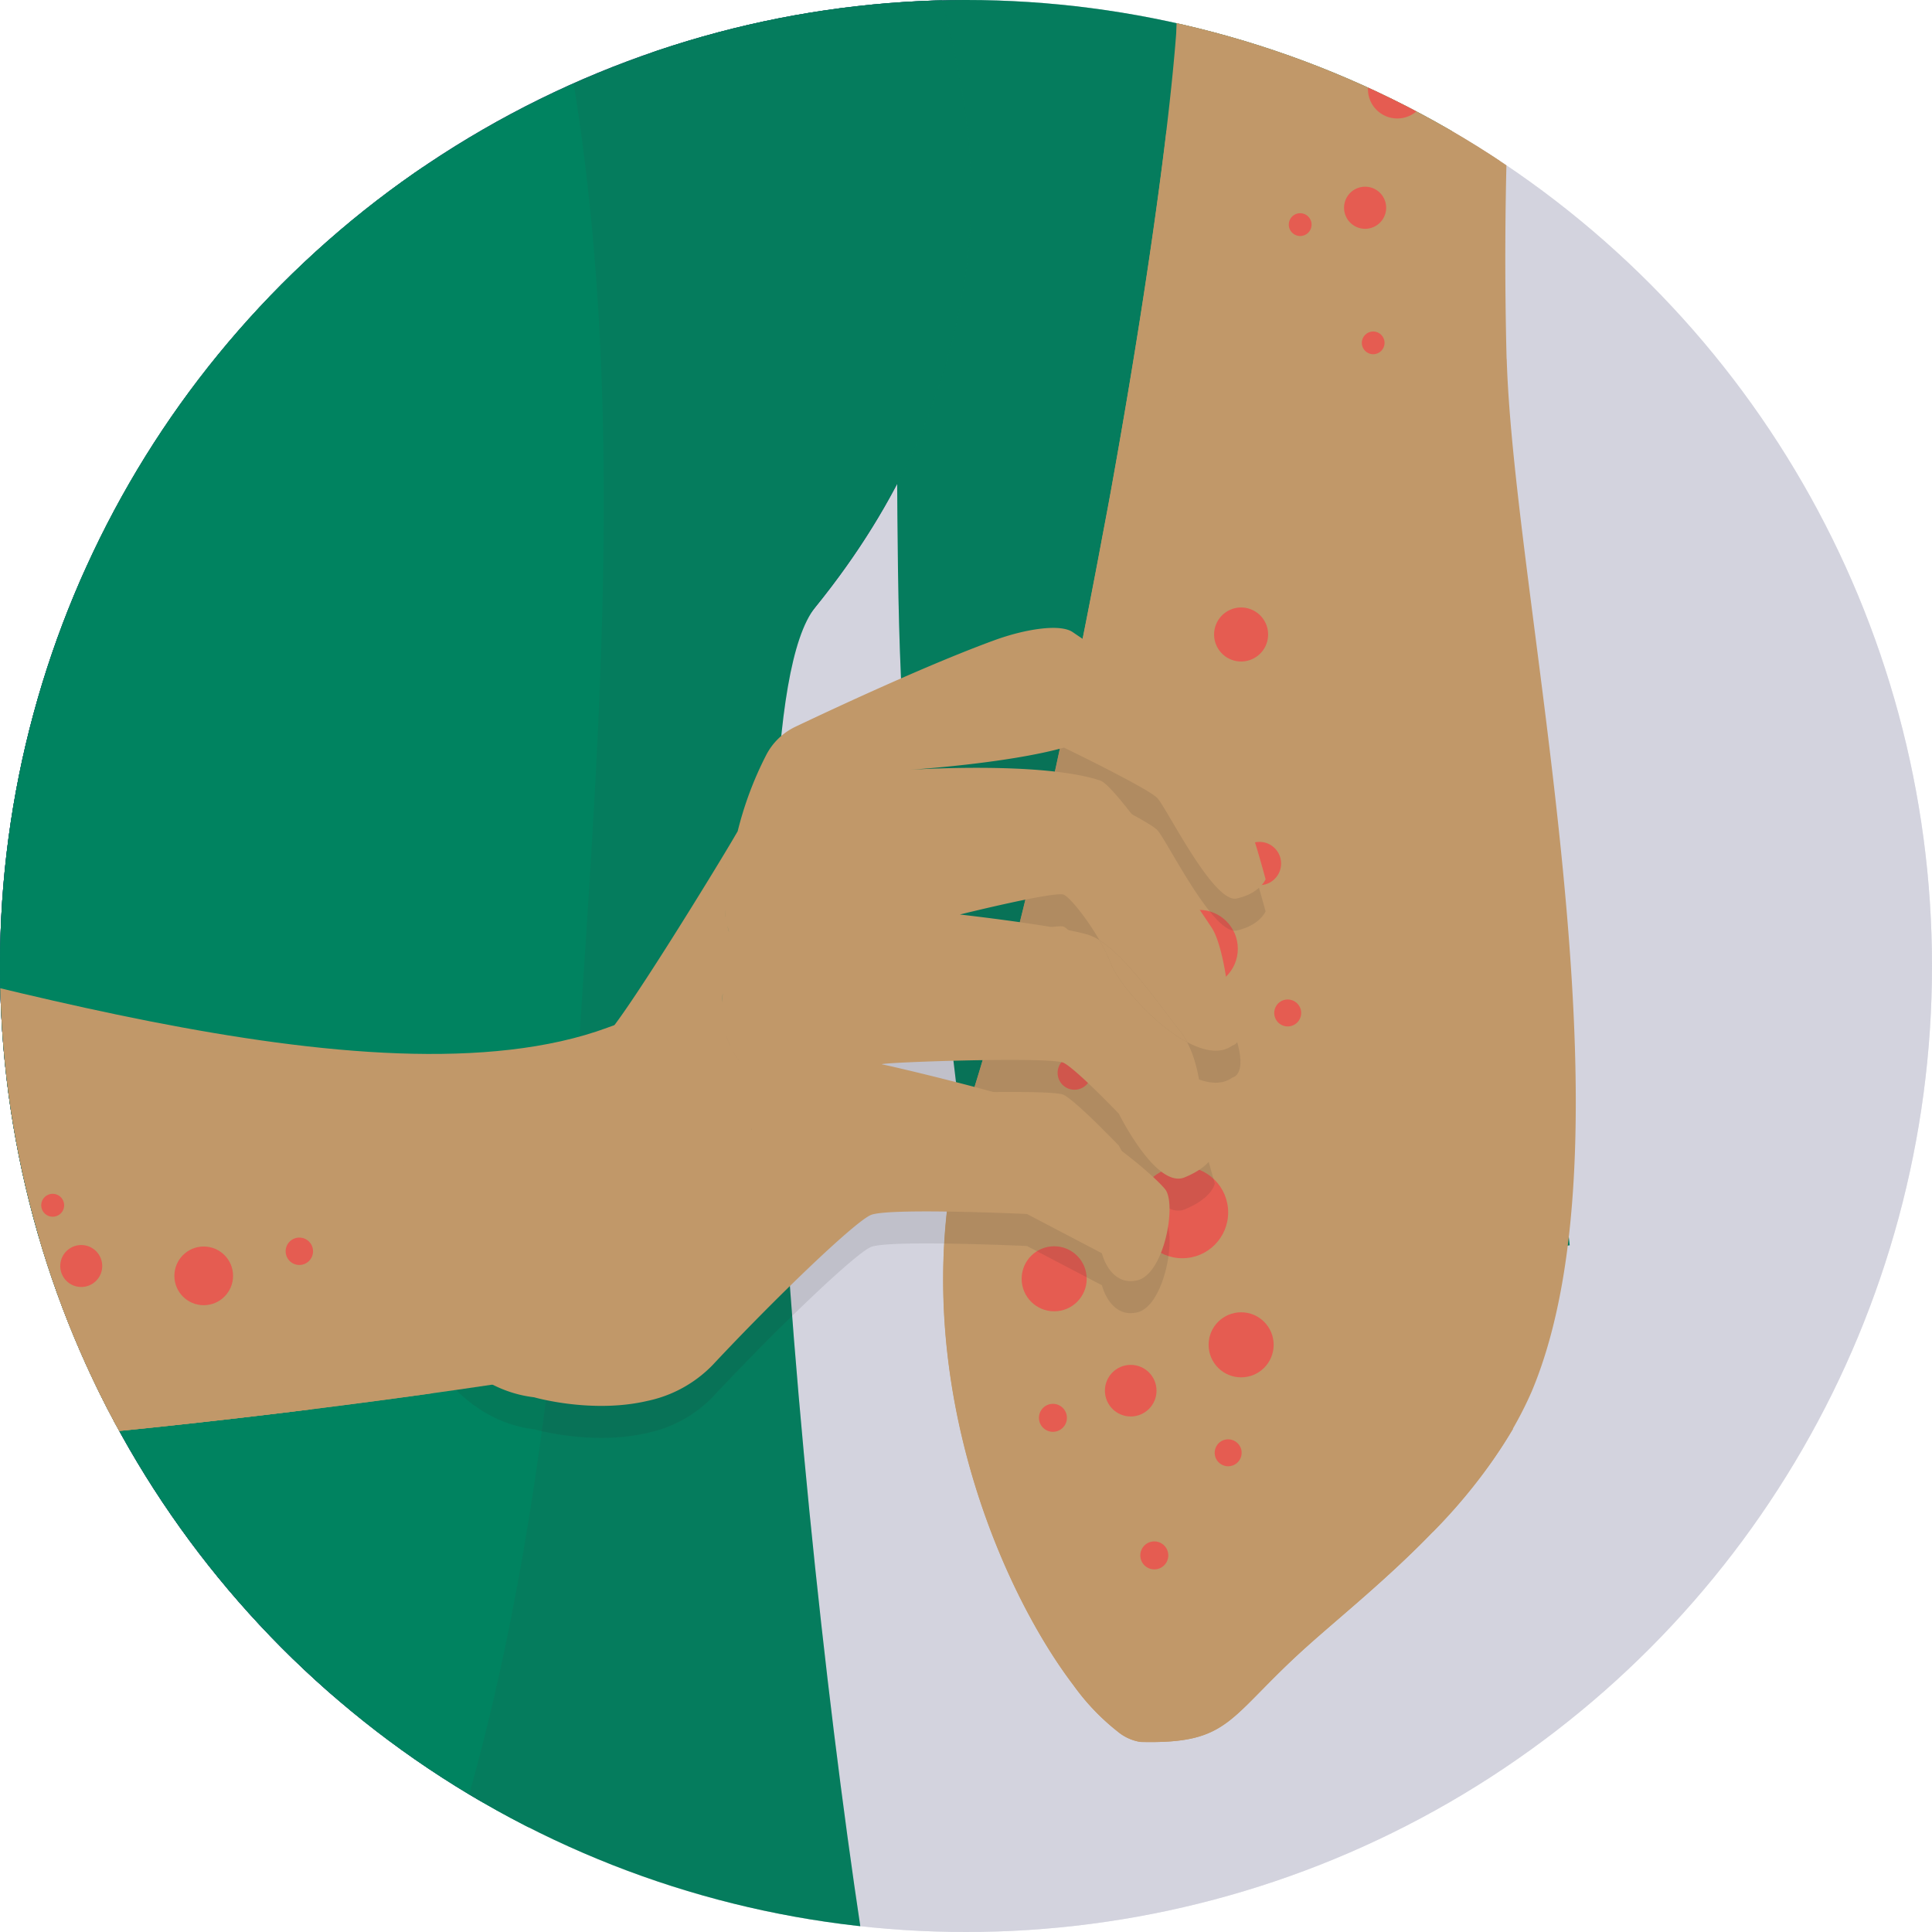 <svg xmlns="http://www.w3.org/2000/svg" xmlns:xlink="http://www.w3.org/1999/xlink" width="304" height="304" viewBox="0 0 304 304">
  <defs>
    <clipPath id="clip-path">
      <circle id="Ellipse_120" data-name="Ellipse 120" cx="152" cy="152" r="152" fill="none"/>
    </clipPath>
    <clipPath id="clip-path-2">
      <circle id="Ellipse_119" data-name="Ellipse 119" cx="152" cy="152" r="152" fill="#e9e9ee"/>
    </clipPath>
    <clipPath id="clip-path-3">
      <path id="Path_21530" data-name="Path 21530" d="M223.545,706.341c-4.541-25.859-.693-53.835,2.52-92.758C238.4,463.142,273.551,371.422,261.756,265.6c-4.464-40.02.9-79.213-14.046-97.3h-119L98.289,178.4c-74.4,1.578-93.393,21.684-178.148-6.465-2.174,3.29-1.328,6.253-3.463,9.851a184.788,184.788,0,0,0-21.318,52.18c-2.905,9.563-5.561,19.548-7.812,30.362-21.8,104.226,27.322,208.028,53.912,356.623,6.888,38.443,13.372,65.918,11.333,92.1-2,25.609-4.906,50.776-6.965,86.044-5.349,90.95,41.848,210.684,67.861,331.091,16.181,3.944,173.2,2.674,188.923-2.79,14.45-122.331,50.045-246.009,36.057-336.036-5.387-34.9-10.678-59.665-15.123-84.985Z" transform="translate(117.882 -168.3)" fill="#462a82"/>
    </clipPath>
    <clipPath id="clip-path-4">
      <path id="Path_21535" data-name="Path 21535" d="M263.556,277.825c.269-20.472-2.116-47.466-7.908-75.731-7.061-34.441-.289-92.143-7.985-125.775L198.811,73.76l-87.352,35.46L142.918-18.248l36.191-47.563-10.64-5.849c13.314,2.039,39.789,4.81,60.819,4.56,78.463-.924,94.7,21.3,102.764,84.177C334.919,62.1,343,103.967,344.193,146.7c1.077,39.116,10.121,83.157,13.545,115.462M-86.295,245.789c-17.24-56.3-30.515-153.924-33.555-218.861,1.366-37.461,11.275-55.547,27.745-65.264,19.914-11.737,123.639-21.7,123.639-21.7l36.48,42.829L111.459,109.22,8.715,84.958l-45.081,2.655c6.542,58.664,71.132,36.6,48.967,115.943" transform="translate(119.85 71.66)" fill="#008360"/>
    </clipPath>
    <clipPath id="clip-path-5">
      <path id="Path_21539" data-name="Path 21539" d="M166.245-22.781c-1.328,27.495,18.2,52.854,11.794,89.545-2.828,16.258-9.582,33.036-23.243,49.871-14.931,18.432-.943,165.045,10.486,228.25l-62.609,8.35c-39.9,5.445-74.345,8.023-75.327,3.964-1.9-7.7-2.251-60.838-3.348-91.258,0,0-15.546,87.429-27.36,89.93-2.251.481-8.908-.693-18.259-2.905-1.809-29.5-3.29-61.589-7.081-99.012L-7.131,51.7,27.232,64.071l75.307-50.583L166.226-22.8Z" transform="translate(28.7 22.8)" fill="#008360"/>
    </clipPath>
  </defs>
  <g id="Allergic_Reaction" data-name="Allergic Reaction" style="mix-blend-mode: normal;isolation: isolate">
    <g id="Layer_2" data-name="Layer 2">
      <g id="Layer_1" data-name="Layer 1">
        <g id="Group_15029" data-name="Group 15029" clip-path="url(#clip-path)">
          <g id="Group_15028" data-name="Group 15028">
            <circle id="Ellipse_104" data-name="Ellipse 104" cx="152" cy="152" r="152" fill="#e9e9ee"/>
            <g id="Group_15027" data-name="Group 15027" clip-path="url(#clip-path-2)">
              <circle id="Ellipse_105" data-name="Ellipse 105" cx="152" cy="152" r="152" fill="#d3d3de"/>
              <g id="Group_15026" data-name="Group 15026" transform="translate(-230.597 -272.696)">
                <g id="Group_15015" data-name="Group 15015">
                  <g id="Group_15010" data-name="Group 15010" transform="translate(3.786 596.513)">
                    <path id="Path_21528" data-name="Path 21528" d="M223.545,706.341c-4.541-25.859-.693-53.835,2.52-92.758C238.4,463.142,273.551,371.422,261.756,265.6c-4.464-40.02.9-79.213-14.046-97.3h-119L98.289,178.4c-74.4,1.578-93.393,21.684-178.148-6.465-2.174,3.29-1.328,6.253-3.463,9.851a184.788,184.788,0,0,0-21.318,52.18c-2.905,9.563-5.561,19.548-7.812,30.362-21.8,104.226,27.322,208.028,53.912,356.623,6.888,38.443,13.372,65.918,11.333,92.1-2,25.609-4.906,50.776-6.965,86.044-5.349,90.95,41.848,210.684,67.861,331.091,16.181,3.944,173.2,2.674,188.923-2.79,14.45-122.331,50.045-246.009,36.057-336.036-5.387-34.9-10.678-59.665-15.123-84.985Z" transform="translate(117.882 -168.3)" fill="#462a82" fill-rule="evenodd"/>
                    <g id="Group_15009" data-name="Group 15009" transform="translate(0 0)" clip-path="url(#clip-path-3)">
                      <path id="Path_21529" data-name="Path 21529" d="M204.365-121.74c18.067,12.68,15.1,42.194.192,58.453s-37.23,22.973-58.145,30.054S103.468-16.879,91.981,1.976C74.472,30.722,88.575,67.2,96.964,99.8c14.1,54.72,10.486,112.249,6.773,168.643-5.176,78.54-13.622,164.6-69.67,219.861C18.944,503.211.338,515.929-8.07,535.439c-9.563,22.223-3.54,47.716,2.617,71.113Q16.019,688.285,37.473,770c27.764,105.669,55.663,212.242,61.319,321.355S86.305,1313.7,27.968,1406.072c20.51,38.693,83.792,43.541,109.94,8.408,8.639-11.6,13.141-25.667,17.528-39.443q107.766-339.6,215.551-679.19c17.451-54.989,35.114-111.922,29.053-169.3-11.41-107.958-103.379-192.559-123.158-299.305-11.16-60.223,1.693-122.1.654-183.343s-21.588-129.315-76-157.426" transform="translate(214.736 -436.312)" fill="#343c3d" fill-rule="evenodd" opacity="0.2" style="mix-blend-mode: multiply;isolation: isolate"/>
                    </g>
                  </g>
                  <path id="Path_21531" data-name="Path 21531" d="M-25.522-18.86c-8.062,20.491-16.835,47.466-14.1,74.153,5.06,48.929,37.808,59.165,38.789,103.8.5,22.7-.327,43.926-3.117,57.606-12.776,63.205-56.452,79.213-86.371,138.493-10.121,19.991-14.8,45.889-23.166,75.269L50.112,452.9l2.059-62.166,137.454-61.743L104.351,64.182Z" transform="translate(125.727 255.268)" fill="#462a82" fill-rule="evenodd"/>
                  <path id="Path_21532" data-name="Path 21532" d="M7.8,438.133c-80.137-19.7-21.318-87.179-30.689-179.937L31.81,72.083,178.172-27.41c-1.9,39.693,26.9,93.432-17.567,148.287-14.931,18.432-25.147,48.217-25.513,76.731" transform="translate(198.268 247.367)" fill="#462a82" fill-rule="evenodd"/>
                  <g id="Group_15012" data-name="Group 15012" transform="translate(0 134.818)">
                    <path id="Path_21533" data-name="Path 21533" d="M263.556,277.825c.269-20.472-2.116-47.466-7.908-75.731-7.061-34.441-.289-92.143-7.985-125.775L198.811,73.76l-87.352,35.46L142.918-18.248l36.191-47.563-10.64-5.849c13.314,2.039,39.789,4.81,60.819,4.56,78.463-.924,94.7,21.3,102.764,84.177C334.919,62.1,343,103.967,344.193,146.7c1.077,39.116,10.121,83.157,13.545,115.462M-86.295,245.789c-17.24-56.3-30.515-153.924-33.555-218.861,1.366-37.461,11.275-55.547,27.745-65.264,19.914-11.737,123.639-21.7,123.639-21.7l36.48,42.829L111.459,109.22,8.715,84.958l-45.081,2.655c6.542,58.664,71.132,36.6,48.967,115.943" transform="translate(119.85 71.66)" fill="#008360" fill-rule="evenodd"/>
                    <g id="Group_15011" data-name="Group 15011" clip-path="url(#clip-path-4)">
                      <path id="Path_21534" data-name="Path 21534" d="M204.365-121.74c18.067,12.68,15.1,42.194.192,58.453s-37.23,22.973-58.145,30.054S103.468-16.879,91.981,1.976C74.472,30.722,88.575,67.2,96.964,99.8c14.1,54.72,10.486,112.249,6.773,168.643-5.176,78.54-13.622,164.6-69.67,219.861C18.944,503.211.338,515.929-8.07,535.439c-9.563,22.223-3.54,47.716,2.617,71.113Q16.019,688.285,37.473,770c27.764,105.669,55.663,212.242,61.319,321.355S86.305,1313.7,27.968,1406.072c20.51,38.693,83.792,43.541,109.94,8.408,8.639-11.6,13.141-25.667,17.528-39.443q107.766-339.6,215.551-679.19c17.451-54.989,35.114-111.922,29.053-169.3-11.41-107.958-103.379-192.559-123.158-299.305-11.16-60.223,1.693-122.1.654-183.343s-21.588-129.315-76-157.426" transform="translate(218.522 25.384)" fill="#343c3d" fill-rule="evenodd" opacity="0.1" style="mix-blend-mode: multiply;isolation: isolate"/>
                    </g>
                  </g>
                  <path id="Path_21536" data-name="Path 21536" d="M-50.573-18.86C-58.635,1.631-80.242,27.394-73.643,53.407-41.3,181.145-61.367,284.216-86.38,314.559c29.63,9.447,126.333,39.789,136.319,37.654,11.814-2.5,27.36-89.93,27.36-89.93,1.116,30.439,1.443,83.581,3.348,91.258.924,3.733,30.073,1.866,65.764-2.694l18.163-21.838L145.776,32.32,80.531,60.43l-51.642-35Z" transform="translate(150.778 255.268)" fill="#008360" fill-rule="evenodd"/>
                  <g id="Group_15014" data-name="Group 15014" transform="translate(175.377 228.827)">
                    <path id="Path_21537" data-name="Path 21537" d="M166.245-22.781c-1.328,27.495,18.2,52.854,11.794,89.545-2.828,16.258-9.582,33.036-23.243,49.871-14.931,18.432-.943,165.045,10.486,228.25l-62.609,8.35c-39.9,5.445-74.345,8.023-75.327,3.964-1.9-7.7-2.251-60.838-3.348-91.258,0,0-15.546,87.429-27.36,89.93-2.251.481-8.908-.693-18.259-2.905-1.809-29.5-3.29-61.589-7.081-99.012L-7.131,51.7,27.232,64.071l75.307-50.583L166.226-22.8Z" transform="translate(28.7 22.8)" fill="#008360" fill-rule="evenodd"/>
                    <g id="Group_15013" data-name="Group 15013" transform="translate(0)" clip-path="url(#clip-path-5)">
                      <path id="Path_21538" data-name="Path 21538" d="M204.365-121.74c18.067,12.68,15.1,42.194.192,58.453s-37.23,22.973-58.145,30.054S103.468-16.879,91.981,1.976C74.472,30.722,88.575,67.2,96.964,99.8c14.1,54.72,10.486,112.249,6.773,168.643-5.176,78.54-13.622,164.6-69.67,219.861C18.944,503.211.338,515.929-8.07,535.439c-9.563,22.223-3.54,47.716,2.617,71.113Q16.019,688.285,37.473,770c27.764,105.669,55.663,212.242,61.319,321.355S86.305,1313.7,27.968,1406.072c20.51,38.693,83.792,43.541,109.94,8.408,8.639-11.6,13.141-25.667,17.528-39.443q107.766-339.6,215.551-679.19c17.451-54.989,35.114-111.922,29.053-169.3-11.41-107.958-103.379-192.559-123.158-299.305-11.16-60.223,1.693-122.1.654-183.343s-21.588-129.315-76-157.426" transform="translate(43.145 -68.626)" fill="#343c3d" fill-rule="evenodd" opacity="0.1" style="mix-blend-mode: multiply;isolation: isolate"/>
                    </g>
                  </g>
                  <path id="Path_21540" data-name="Path 21540" d="M172.438,6.57c-24.493,31.4-53.931,64.687-84.466,99.146C16.9,185.93-60.6,273.378-94.447,357.5l-18.663-5.291C-78.3,265.624.236,177.022,72.253,95.75c24.031-27.129,46.908-53.469,66.938-78.559A205.274,205.274,0,0,1,172.438,6.57Z" transform="translate(126.078 278.767)" fill="#585858" fill-rule="evenodd"/>
                  <path id="Path_21541" data-name="Path 21541" d="M-28.95-140.383l95.529-1.347L68.1-32.136l-40.636,206.1L-27.43-30.962Z" transform="translate(203.846 141.73)" fill="#b27e43"/>
                  <path id="Path_21542" data-name="Path 21542" d="M7.838-2.513-45.669-12.749-29.315-69.47a5.594,5.594,0,0,1,3.194-3.617A106.83,106.83,0,0,0-.589-89a.919.919,0,0,1,1.52.558l55.778,213.9C43.664,124.956-60.6-1.32-60.6-1.32L7.838-2.532Z" transform="translate(174.6 190.242)" fill="#66b5a0"/>
                  <path id="Path_21543" data-name="Path 21543" d="M43.18-89.37C49.125-82.79,61.362-77.5,67.962-75.151a8.343,8.343,0,0,1,5.176,5.33l17.47,54.816L37.408-3.288,105.846-4S13.569,124.8.37,125.874L41.583-88.87a.916.916,0,0,1,1.6-.5Z" transform="translate(230.939 189.825)" fill="#66b5a0"/>
                </g>
                <g id="Group_15019" data-name="Group 15019" transform="translate(378.995 150.823)">
                  <path id="Path_21544" data-name="Path 21544" d="M183.16-46.676c-.616-4.406-16.258,3-10.967,23.7a15.52,15.52,0,0,1-2.424,13.584c-1.5-8.774-1.559-19.548-2.79-26.013a31.281,31.281,0,0,0-2.963-8.062A56.15,56.15,0,0,0,150.1-60.722a10.862,10.862,0,0,0-9.255-2.386c-3.078.654-6.5,1.982-7.254,4.637,0,0-5.079-3.406-11.217,1.077-2.963,2.174-5,7.7-3.656,11.583-.808-.9-5-6.272-11.91-1.578-2.386,1.635-3.54,3.906-3.579,9.62-2.559-3.5-13.738-3.6-12.987,7.638.192,2.944,2.27,9.37,2.559,12.968,0,.212.231,3.521.231,3.713.327,21.472-.712,46.793.616,50.91a.938.938,0,0,0,.077.212,72.617,72.617,0,0,0,7.35,16.8c2.367,3.983-1.924,43.888-1.924,43.888L152.2,90.682l2.636-43,10.14-10.2c7.331-7.465,17.682-18.606,20.087-24.3,3.829-9.024,4.868-23.358,6.734-30.843,1.866-7.465-8.023-24.609-8.639-29.015Z" transform="translate(-65.037 63.342)" fill="#c19869"/>
                  <g id="Group_15017" data-name="Group 15017" transform="translate(0 105.307)">
                    <path id="Path_21545" data-name="Path 21545" d="M165.793,64.446A616.5,616.5,0,0,1,168.255-8.61L114.19.837c.289,5.445-.443,15.2-1.924,27.629-1.886,15.777-4.964,35.826-8.754,56.759-.423,2.328-.866,4.675-1.308,7-6.061,32.536-13.6,66.264-20.761,88.737-12.006,37.711,3.54,75.557,16.2,92.181a35.63,35.63,0,0,0,6.965,7.292,7.38,7.38,0,0,0,3.559,1.616c14.3.346,13.584-3.733,26.263-15.085,8.658-7.773,23.82-19.337,32.363-34.229a58.546,58.546,0,0,0,2.982-5.907c17.1-40.828-2.809-124.044-3.964-162.39Z" transform="translate(-77.127 8.61)" fill="#c19869"/>
                    <g id="Group_15016" data-name="Group 15016" transform="translate(0.019 37.076)">
                      <path id="Path_21546" data-name="Path 21546" d="M135.5,178.787c.058-5.734-1.366-7.042-3.194-8.7-3.059-2.771-6.08-6.426-3.213-14.43,1.924-5.387,5.272-8.543,8.235-11.352,4.194-3.944,7.5-7.061,7.7-17.028.1-4.849-1.462-9.524-3.271-14.931a106.5,106.5,0,0,1-3.386-11.641c-1.039-4.752-1.655-9.6-2.309-14.738-.981-7.792-2.02-15.854-4.618-23.454-1.866-5.407-4.695-9.1-7.677-13.026-3.1-4.06-10.39-13.7-16.316-21.261-1.193,7.408-2.521,15.1-3.925,22.954-.423,2.328-.866,4.675-1.308,7-6.061,32.536-13.6,66.264-20.76,88.737-12.006,37.711,3.54,75.557,16.2,92.181a35.631,35.631,0,0,0,6.965,7.292,7.38,7.38,0,0,0,3.56,1.616c14.3.346,13.584-3.733,26.263-15.085,5.195-4.656,12.718-10.7,19.741-17.99-1.212-6.33-3.656-12.526-6.215-15.681-3.867-4.791-12.641-6.561-12.468-20.491Z" transform="translate(-77.137 5.576)" fill="#c19869"/>
                      <path id="Path_21547" data-name="Path 21547" d="M131.121,196.523c.192-16.547-11.1-10.871-6.984-22.357,4.1-11.487,16.566-10.832,16.951-31.362.173-9.678-4.675-17.99-7.081-29.015-2.713-12.352-2.694-26.783-7.408-40.482-4.868-14.123-14.757-17.951-18.971-34.19A183.321,183.321,0,0,0,97.719,10.66c-1.174,9.87-2.828,21.434-4.829,33.825,5.926,7.562,13.218,17.2,16.316,21.261,3,3.925,5.83,7.619,7.677,13.026,2.617,7.6,3.636,15.662,4.618,23.454.654,5.137,1.27,9.986,2.309,14.738A106.5,106.5,0,0,0,127.2,128.6c1.809,5.407,3.367,10.082,3.271,14.931-.192,9.967-3.5,13.084-7.7,17.028-2.963,2.79-6.33,5.945-8.235,11.352-2.867,8,.154,11.641,3.213,14.43,1.809,1.655,3.252,2.963,3.194,8.7-.154,13.911,8.62,15.7,12.468,20.491,2.559,3.175,4.983,9.351,6.215,15.681a84.461,84.461,0,0,0,12.622-16.239c-8.062-7.35-21.28-2.309-21.107-18.413Z" transform="translate(-62.581 -10.66)" fill="#c19869"/>
                    </g>
                  </g>
                  <g id="Group_15018" data-name="Group 15018" transform="translate(12.357 216.07)">
                    <circle id="Ellipse_106" data-name="Ellipse 106" cx="4.06" cy="4.06" r="4.06" transform="translate(13.103 120.565)" fill="#e55c51"/>
                    <circle id="Ellipse_107" data-name="Ellipse 107" cx="4.252" cy="4.252" r="4.252" transform="translate(28.892 3.556) rotate(-24.72)" fill="#e55c51"/>
                    <circle id="Ellipse_108" data-name="Ellipse 108" cx="3.406" cy="3.406" r="3.406" transform="translate(34.017 38.273)" fill="#e55c51"/>
                    <circle id="Ellipse_109" data-name="Ellipse 109" cx="2.655" cy="2.655" r="2.655" transform="translate(5.657 71.964)" fill="#e55c51"/>
                    <path id="Path_21548" data-name="Path 21548" d="M89.3,116.486a2.2,2.2,0,1,1-2.655-1.616A2.2,2.2,0,0,1,89.3,116.486Z" transform="translate(-82.24 11.89)" fill="#e55c51"/>
                    <path id="Path_21549" data-name="Path 21549" d="M97.592,127.736a2.2,2.2,0,1,1-2.655-1.616A2.2,2.2,0,0,1,97.592,127.736Z" transform="translate(-74.58 22.286)" fill="#e55c51"/>
                    <path id="Path_21550" data-name="Path 21550" d="M103.515,119.326a2.119,2.119,0,1,1-2.559-1.558A2.132,2.132,0,0,1,103.515,119.326Z" transform="translate(-68.959 14.572)" fill="#e55c51"/>
                    <path id="Path_21551" data-name="Path 21551" d="M108.385,83.356a2.119,2.119,0,1,1-2.559-1.558A2.132,2.132,0,0,1,108.385,83.356Z" transform="translate(-64.459 -18.666)" fill="#e55c51"/>
                    <path id="Path_21552" data-name="Path 21552" d="M91.445,97.836a2.119,2.119,0,1,1-2.559-1.558A2.132,2.132,0,0,1,91.445,97.836Z" transform="translate(-80.113 -5.285)" fill="#e55c51"/>
                    <circle id="Ellipse_110" data-name="Ellipse 110" cx="5.118" cy="5.118" r="5.118" transform="translate(0 101.902)" fill="#e55c51"/>
                    <circle id="Ellipse_111" data-name="Ellipse 111" cx="5.118" cy="5.118" r="5.118" transform="translate(29.419 112.292)" fill="#e55c51"/>
                    <circle id="Ellipse_112" data-name="Ellipse 112" cx="6.118" cy="6.118" r="6.118" transform="translate(21.78 48.971)" fill="#e55c51"/>
                    <circle id="Ellipse_113" data-name="Ellipse 113" cx="7.215" cy="7.215" r="7.215" transform="translate(18.067 89.357)" fill="#e55c51"/>
                  </g>
                </g>
                <g id="Group_15024" data-name="Group 15024" transform="translate(32.234 371.498)">
                  <g id="Group_15021" data-name="Group 15021" transform="translate(261.48 5.041)" opacity="0.11">
                    <g id="Group_15020" data-name="Group 15020" transform="translate(0)">
                      <path id="Path_21553" data-name="Path 21553" d="M102.57,93.767c-3-3.752-8.254-11.487-12.66-14.257A27.783,27.783,0,0,1,91.7,83.166c1.193,3.078,6.753,9.6,12.025,12.391A10.922,10.922,0,0,0,102.57,93.767Z" transform="translate(19.964 -30.372)" fill="#282828"/>
                      <path id="Path_21554" data-name="Path 21554" d="M156.493,119.156c-5.291-2.79-10.832-9.312-12.025-12.391a27.784,27.784,0,0,0-1.789-3.656,7.27,7.27,0,0,0-1.751-.847c-4.695-1.443-20.2-3.194-20.2-3.194s15.046-3.733,16.354-3.117c.981.462,3.579,3.656,5.6,7.157,4.425,2.771,9.659,10.525,12.66,14.257a10.92,10.92,0,0,1,1.154,1.789c2.636,1.385,5.195,1.924,7.119.52,0,0,3.348-.462-.885-9.909,0,0-.789-6.234-2.405-8.658s-14.8-22.242-17.528-23.127C133.462,74.9,112.7,76.307,112.7,76.307s15.277-.962,24.4-3.5c0,0,13.237,6.407,14.68,7.927,1.462,1.52,8.812,16.6,12.487,15.816,3.675-.808,4.56-3.021,4.56-3.021s-2.386-8.928-3.194-9.813-1.1-7.619-3.733-12.275-15.623-11.41-23.416-16.8c-1.963-1.366-7.485-.5-12.333,1.27C116.031,59.607,101.87,66.187,94.9,69.5a10.026,10.026,0,0,0-4.714,4.6,55.007,55.007,0,0,0-4.425,11.871s-.192.327-.462.789C82.456,91.661,66.852,117.1,64.7,118.386c-2.367,1.424-30.689,3.81-30.689,3.81l-1.174,24.416c-.616,12.795,8.177,26.937,20.9,28.418h0s9.043,2.617,17.8.577a20.038,20.038,0,0,0,10.294-5.657c9.755-10.428,22.2-22.4,24.859-23.589s24.589-.173,24.589-.173l11.794,6.176s1.251,5.233,5.541,4.271,6.272-12.064,4.406-14.353-10.7-9.793-17.605-12.391-25.263-6.946-26.879-7.234,26.494-1.289,28.534-.25c2.039,1.058,8.677,8,8.677,8s5.849,11.852,10.332,10.024,4.752-4.1,4.752-4.1l-2.059-7.273s-.038-5.676-2.309-9.947ZM90.479,137.7c-.135-.115-.269-.25-.385-.366A3.457,3.457,0,0,0,90.479,137.7Zm-1.751-2.347-.173-.4A3.646,3.646,0,0,0,88.728,135.356Zm-.789-2.424a1.045,1.045,0,0,1-.038-.212C87.9,132.8,87.939,132.855,87.939,132.932Zm-.154-2.367v0ZM86.035,122.1h0a11.3,11.3,0,0,1-1.212-1.847A11.3,11.3,0,0,0,86.035,122.1Zm-1.924-14.719c-.135.5-.25,1.058-.366,1.635C83.86,108.439,83.976,107.881,84.111,107.381Zm.4-1.424c-.1.289-.173.616-.269.962C84.341,106.573,84.438,106.246,84.515,105.957Zm-.135-4.214c-.1-.308-.154-.635-.231-.943C84.226,101.108,84.284,101.435,84.38,101.743Zm-.52-2.386c-.058-.327-.077-.673-.115-1C83.783,98.684,83.8,99.03,83.86,99.357Zm-.212-2.367v0ZM84.9,88.14a4.1,4.1,0,0,0-.135.519C84.822,88.487,84.861,88.294,84.9,88.14Zm-.443,1.635c-.058.231-.1.481-.154.712C84.361,90.237,84.4,90.007,84.457,89.776Zm-.4,1.9c-.058.269-.1.558-.135.847C83.957,92.239,84,91.969,84.053,91.681ZM83.687,94.7c.019-.308.038-.616.077-.924C83.726,94.086,83.707,94.393,83.687,94.7ZM83.3,113.48a18.775,18.775,0,0,0,.1,2.078A18.775,18.775,0,0,1,83.3,113.48Zm.423-4.31c-.1.52-.173,1.1-.25,1.674C83.553,110.267,83.63,109.709,83.726,109.17Zm-.308,2.251c-.038.481-.077.962-.1,1.462A12.173,12.173,0,0,1,83.418,111.421Zm1.135,8.235A13.445,13.445,0,0,1,84,118.194,13.445,13.445,0,0,0,84.553,119.656ZM83.8,117.6a14.139,14.139,0,0,1-.385-1.963A14.139,14.139,0,0,0,83.8,117.6Z" transform="translate(-32.804 -53.971)" fill="#282828"/>
                    </g>
                  </g>
                  <path id="Path_21555" data-name="Path 21555" d="M190.873,95.213C153.719,108.893,84.415,85,45.01,76.742c-32.651-6.85-63.8-4.348-63.8-4.348l-83,40.713c-6.907,36.538,15.258,38.924,29.169,41.117,8.851-.673,36.326,5.407,72.46,7.369,70.3,7.157,186.4-12.295,186.4-12.295s41.771-67.746,4.618-54.085Z" transform="translate(103.097 -32.318)" fill="#c19869"/>
                  <g id="Group_15022" data-name="Group 15022" transform="translate(261.48 0)">
                    <path id="Path_21556" data-name="Path 21556" d="M102.57,91.147c-3-3.752-8.254-11.487-12.66-14.257A27.781,27.781,0,0,1,91.7,80.546c1.193,3.078,6.753,9.6,12.025,12.391A10.922,10.922,0,0,0,102.57,91.147Z" transform="translate(19.964 -27.752)" fill="#c19869"/>
                    <path id="Path_21557" data-name="Path 21557" d="M156.493,116.536c-5.291-2.79-10.832-9.312-12.025-12.391a27.782,27.782,0,0,0-1.789-3.656,7.27,7.27,0,0,0-1.751-.847c-4.695-1.443-20.2-3.194-20.2-3.194s15.046-3.733,16.354-3.117c.981.462,3.579,3.656,5.6,7.157,4.425,2.771,9.659,10.525,12.66,14.257a10.92,10.92,0,0,1,1.154,1.789c2.636,1.385,5.195,1.924,7.119.519,0,0,3.348-.462-.885-9.909,0,0-.789-6.234-2.405-8.658s-14.8-22.242-17.528-23.127c-9.332-3.078-30.092-1.674-30.092-1.674s15.277-.962,24.4-3.5c0,0,13.237,6.407,14.68,7.927,1.462,1.52,8.812,16.6,12.487,15.816,3.675-.808,4.56-3.021,4.56-3.021s-2.386-8.928-3.194-9.813-1.1-7.619-3.733-12.275-15.623-11.41-23.416-16.8c-1.963-1.366-7.485-.5-12.333,1.27C116.031,56.987,101.87,63.567,94.9,66.876a10.026,10.026,0,0,0-4.714,4.6,55.006,55.006,0,0,0-4.425,11.871s-.192.327-.462.789c-2.848,4.906-18.452,30.342-20.607,31.631-2.367,1.424-30.689,3.81-30.689,3.81l-1.174,24.416c-.616,12.795,8.177,26.937,20.9,28.418h0s9.043,2.617,17.8.577a20.038,20.038,0,0,0,10.294-5.657c9.755-10.428,22.2-22.4,24.859-23.589s24.589-.173,24.589-.173l11.794,6.176s1.251,5.233,5.541,4.271,6.272-12.064,4.406-14.353-10.7-9.793-17.605-12.391-25.263-6.946-26.879-7.234,26.494-1.289,28.534-.25c2.039,1.058,8.677,8,8.677,8s5.849,11.852,10.332,10.024,4.752-4.1,4.752-4.1l-2.059-7.273s-.038-5.676-2.309-9.947ZM90.479,135.084c-.135-.115-.269-.25-.385-.366A3.459,3.459,0,0,0,90.479,135.084Zm-1.751-2.347-.173-.4A3.648,3.648,0,0,0,88.728,132.736Zm-.789-2.424a1.045,1.045,0,0,1-.038-.212C87.9,130.177,87.939,130.235,87.939,130.312Zm-.154-2.367v0Zm-1.751-8.466h0a11.3,11.3,0,0,1-1.212-1.847A11.3,11.3,0,0,0,86.035,119.48Zm-1.924-14.719c-.135.5-.25,1.058-.366,1.635C83.86,105.819,83.976,105.261,84.111,104.761Zm.4-1.4c-.1.289-.173.616-.269.962C84.341,103.972,84.438,103.645,84.515,103.356Zm-.135-4.233c-.1-.308-.154-.635-.231-.943C84.226,98.488,84.284,98.815,84.38,99.123Zm-.52-2.386c-.058-.327-.077-.673-.115-1C83.783,96.064,83.8,96.41,83.86,96.737Zm-.212-2.367v0ZM84.9,85.52a4.1,4.1,0,0,0-.135.519C84.822,85.867,84.861,85.674,84.9,85.52Zm-.443,1.635c-.058.231-.1.481-.154.712C84.361,87.617,84.4,87.387,84.457,87.156Zm-.4,1.9c-.058.269-.1.558-.135.847C83.957,89.618,84,89.349,84.053,89.061Zm-.366,3.021c.019-.308.038-.616.077-.924C83.726,91.466,83.707,91.773,83.687,92.081ZM83.3,110.86a18.776,18.776,0,0,0,.1,2.078A18.776,18.776,0,0,1,83.3,110.86Zm.423-4.31c-.1.52-.173,1.1-.25,1.674C83.553,107.647,83.63,107.089,83.726,106.55Zm-.308,2.251c-.038.481-.077.962-.1,1.462A12.173,12.173,0,0,1,83.418,108.8Zm1.135,8.235A13.444,13.444,0,0,1,84,115.574,13.444,13.444,0,0,0,84.553,117.036Zm-.75-2.059a14.139,14.139,0,0,1-.385-1.963A14.139,14.139,0,0,0,83.8,114.977Z" transform="translate(-32.804 -51.351)" fill="#c19869"/>
                  </g>
                  <path id="Path_21558" data-name="Path 21558" d="M41.621,104.158c-14.873-3.79-21.876-10.678-37.962-3.117S-6.191,117.7-17.678,119.012c-11.467,1.308-19.183,12.564-19.183,12.564l-3.309,7.5c49.333,2,112.037-5.426,145.227-10.063a113.974,113.974,0,0,1-26.879-15.431c-9.389-7.581-21.7-5.637-36.576-9.428Z" transform="translate(161.244 -8.573)" fill="#c19869"/>
                  <path id="Path_21559" data-name="Path 21559" d="M66.961,116.134a17.853,17.853,0,0,0-7.138-3.348,84.812,84.812,0,0,0-10.313-1.693,127.311,127.311,0,0,1-16.047-2.79c-4-1.039-7.446-2.251-10.486-3.329-2.328-.827-4.483-1.6-6.657-2.155-4.329-1.116-8.331-1.193-14.834,1.866-5.734,2.694-7.042,5.022-8.677,7.985-2.136,3.829-5.349,9.6-15.335,10.755-2.405.269-8.524,5.214-11.313,11.814,38.558.423,82.676-3.925,114.192-7.85C75.234,123.118,68,116.981,66.961,116.153Z" transform="translate(167.093 -4.445)" fill="#c19869"/>
                  <g id="Group_15023" data-name="Group 15023" transform="translate(204.86 89.056)">
                    <path id="Path_21560" data-name="Path 21560" d="M9.337,108.224a3.3,3.3,0,1,1,2-4.214,3.293,3.293,0,0,1-2,4.214Z" transform="translate(-1.942 -93.768)" fill="#e55c51"/>
                    <circle id="Ellipse_114" data-name="Ellipse 114" cx="2.155" cy="2.155" r="2.155" transform="translate(38.449 6.875)" fill="#e55c51"/>
                    <path id="Path_21561" data-name="Path 21561" d="M5.769,101.125a1.8,1.8,0,1,1,1.1-2.29,1.787,1.787,0,0,1-1.1,2.29Z" transform="translate(-3.377 -97.637)" fill="#e55c51"/>
                    <circle id="Ellipse_115" data-name="Ellipse 115" cx="4.618" cy="4.618" r="4.618" transform="translate(20.94 8.28)" fill="#e55c51"/>
                  </g>
                </g>
                <g id="Group_15025" data-name="Group 15025" transform="translate(433.39 269.059)">
                  <path id="Path_21562" data-name="Path 21562" d="M116.5,18.062a3.312,3.312,0,1,1-3.79-2.751,3.309,3.309,0,0,1,3.79,2.751Z" transform="translate(-101.222 17.745)" fill="#e55c51"/>
                  <circle id="Ellipse_116" data-name="Ellipse 116" cx="2.155" cy="2.155" r="2.155" transform="translate(13.875 0)" fill="#e55c51"/>
                  <path id="Path_21563" data-name="Path 21563" d="M108.961,18.942a1.793,1.793,0,1,1-2.059-1.482A1.8,1.8,0,0,1,108.961,18.942Z" transform="translate(-105.399 19.751)" fill="#e55c51"/>
                  <circle id="Ellipse_117" data-name="Ellipse 117" cx="1.789" cy="1.789" r="1.789" transform="translate(11.489 55.797)" fill="#e55c51"/>
                  <circle id="Ellipse_118" data-name="Ellipse 118" cx="4.618" cy="4.618" r="4.618" transform="translate(12.451 13.045)" fill="#e55c51"/>
                </g>
              </g>
            </g>
          </g>
        </g>
      </g>
    </g>
  </g>
</svg>

